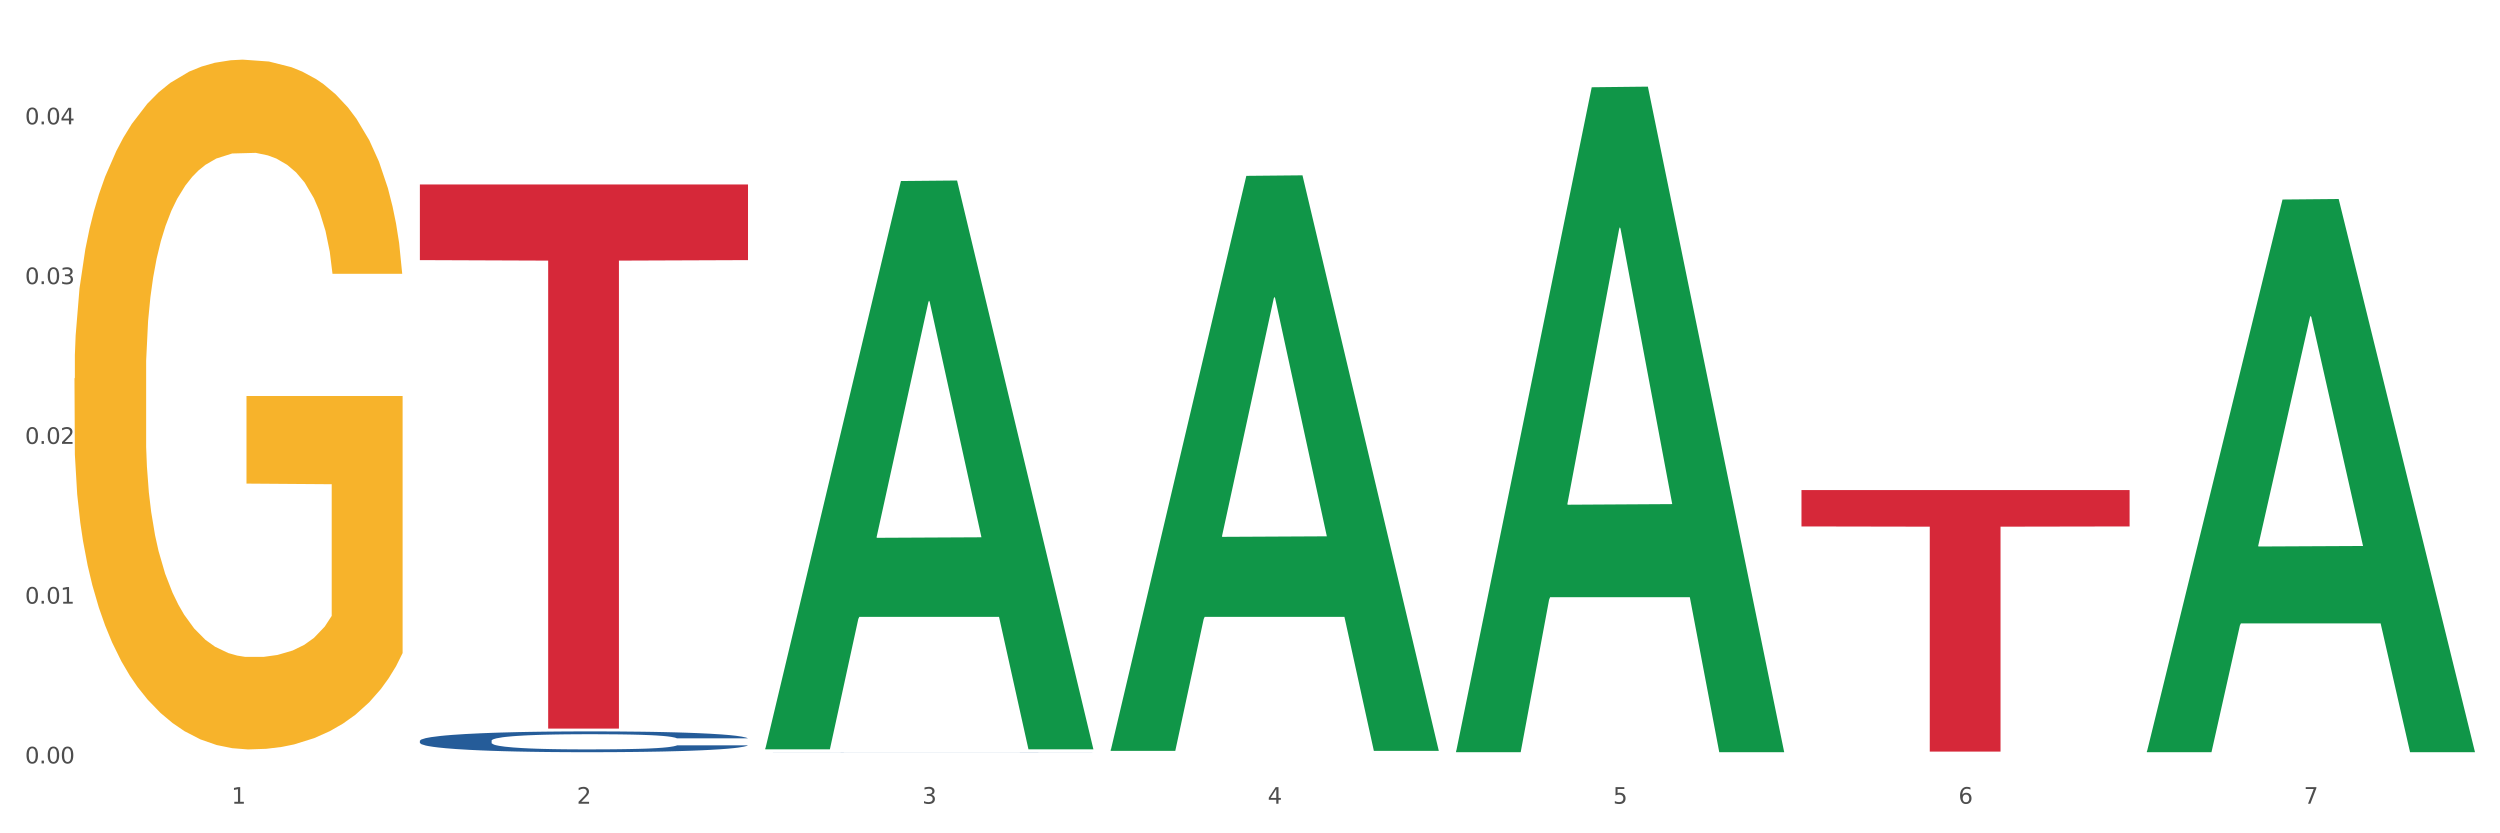 <?xml version="1.0" encoding="utf-8" standalone="no"?>
<!DOCTYPE svg PUBLIC "-//W3C//DTD SVG 1.1//EN"
  "http://www.w3.org/Graphics/SVG/1.1/DTD/svg11.dtd">
<svg xmlns:xlink="http://www.w3.org/1999/xlink" width="1080pt" height="360pt" viewBox="0 0 1080 360" xmlns="http://www.w3.org/2000/svg" version="1.1">
 <rect x="0" y="0" width="1080" height="360" fill="#333333" stroke="none"/>
 <defs>
  <style type="text/css">*{stroke-linejoin: round; stroke-linecap: butt}</style>
 </defs>
 <g id="figure_1">
  <g id="patch_1">
   <path d="M 0 360 
L 1080 360 
L 1080 0 
L 0 0 
z
" style="fill: #ffffff; stroke: #ffffff; stroke-linejoin: miter"/>
  </g>
  <g id="axes_1">
   <g id="matplotlib.axis_1">
    <g id="xtick_1">
     <g id="text_1">
      <!-- 1 -->
      <g style="fill: #4d4d4d" transform="translate(99.997 347.204) scale(0.096 -0.096)">
       <defs>
        <path id="DejaVuSans-31" d="M 794 531 
L 1825 531 
L 1825 4091 
L 703 3866 
L 703 4441 
L 1819 4666 
L 2450 4666 
L 2450 531 
L 3481 531 
L 3481 0 
L 794 0 
L 794 531 
z
" transform="scale(0.016)"/>
       </defs>
       <use xlink:href="#DejaVuSans-31"/>
      </g>
     </g>
    </g>
    <g id="xtick_2">
     <g id="text_2">
      <!-- 2 -->
      <g style="fill: #4d4d4d" transform="translate(249.209 347.204) scale(0.096 -0.096)">
       <defs>
        <path id="DejaVuSans-32" d="M 1228 531 
L 3431 531 
L 3431 0 
L 469 0 
L 469 531 
Q 828 903 1448 1529 
Q 2069 2156 2228 2338 
Q 2531 2678 2651 2914 
Q 2772 3150 2772 3378 
Q 2772 3750 2511 3984 
Q 2250 4219 1831 4219 
Q 1534 4219 1204 4116 
Q 875 4013 500 3803 
L 500 4441 
Q 881 4594 1212 4672 
Q 1544 4750 1819 4750 
Q 2544 4750 2975 4387 
Q 3406 4025 3406 3419 
Q 3406 3131 3298 2873 
Q 3191 2616 2906 2266 
Q 2828 2175 2409 1742 
Q 1991 1309 1228 531 
z
" transform="scale(0.016)"/>
       </defs>
       <use xlink:href="#DejaVuSans-32"/>
      </g>
     </g>
    </g>
    <g id="xtick_3">
     <g id="text_3">
      <!-- 3 -->
      <g style="fill: #4d4d4d" transform="translate(398.421 347.204) scale(0.096 -0.096)">
       <defs>
        <path id="DejaVuSans-33" d="M 2597 2516 
Q 3050 2419 3304 2112 
Q 3559 1806 3559 1356 
Q 3559 666 3084 287 
Q 2609 -91 1734 -91 
Q 1441 -91 1130 -33 
Q 819 25 488 141 
L 488 750 
Q 750 597 1062 519 
Q 1375 441 1716 441 
Q 2309 441 2620 675 
Q 2931 909 2931 1356 
Q 2931 1769 2642 2001 
Q 2353 2234 1838 2234 
L 1294 2234 
L 1294 2753 
L 1863 2753 
Q 2328 2753 2575 2939 
Q 2822 3125 2822 3475 
Q 2822 3834 2567 4026 
Q 2313 4219 1838 4219 
Q 1578 4219 1281 4162 
Q 984 4106 628 3988 
L 628 4550 
Q 988 4650 1302 4700 
Q 1616 4750 1894 4750 
Q 2613 4750 3031 4423 
Q 3450 4097 3450 3541 
Q 3450 3153 3228 2886 
Q 3006 2619 2597 2516 
z
" transform="scale(0.016)"/>
       </defs>
       <use xlink:href="#DejaVuSans-33"/>
      </g>
     </g>
    </g>
    <g id="xtick_4">
     <g id="text_4">
      <!-- 4 -->
      <g style="fill: #4d4d4d" transform="translate(547.634 347.204) scale(0.096 -0.096)">
       <defs>
        <path id="DejaVuSans-34" d="M 2419 4116 
L 825 1625 
L 2419 1625 
L 2419 4116 
z
M 2253 4666 
L 3047 4666 
L 3047 1625 
L 3713 1625 
L 3713 1100 
L 3047 1100 
L 3047 0 
L 2419 0 
L 2419 1100 
L 313 1100 
L 313 1709 
L 2253 4666 
z
" transform="scale(0.016)"/>
       </defs>
       <use xlink:href="#DejaVuSans-34"/>
      </g>
     </g>
    </g>
    <g id="xtick_5">
     <g id="text_5">
      <!-- 5 -->
      <g style="fill: #4d4d4d" transform="translate(696.846 347.204) scale(0.096 -0.096)">
       <defs>
        <path id="DejaVuSans-35" d="M 691 4666 
L 3169 4666 
L 3169 4134 
L 1269 4134 
L 1269 2991 
Q 1406 3038 1543 3061 
Q 1681 3084 1819 3084 
Q 2600 3084 3056 2656 
Q 3513 2228 3513 1497 
Q 3513 744 3044 326 
Q 2575 -91 1722 -91 
Q 1428 -91 1123 -41 
Q 819 9 494 109 
L 494 744 
Q 775 591 1075 516 
Q 1375 441 1709 441 
Q 2250 441 2565 725 
Q 2881 1009 2881 1497 
Q 2881 1984 2565 2268 
Q 2250 2553 1709 2553 
Q 1456 2553 1204 2497 
Q 953 2441 691 2322 
L 691 4666 
z
" transform="scale(0.016)"/>
       </defs>
       <use xlink:href="#DejaVuSans-35"/>
      </g>
     </g>
    </g>
    <g id="xtick_6">
     <g id="text_6">
      <!-- 6 -->
      <g style="fill: #4d4d4d" transform="translate(846.058 347.204) scale(0.096 -0.096)">
       <defs>
        <path id="DejaVuSans-36" d="M 2113 2584 
Q 1688 2584 1439 2293 
Q 1191 2003 1191 1497 
Q 1191 994 1439 701 
Q 1688 409 2113 409 
Q 2538 409 2786 701 
Q 3034 994 3034 1497 
Q 3034 2003 2786 2293 
Q 2538 2584 2113 2584 
z
M 3366 4563 
L 3366 3988 
Q 3128 4100 2886 4159 
Q 2644 4219 2406 4219 
Q 1781 4219 1451 3797 
Q 1122 3375 1075 2522 
Q 1259 2794 1537 2939 
Q 1816 3084 2150 3084 
Q 2853 3084 3261 2657 
Q 3669 2231 3669 1497 
Q 3669 778 3244 343 
Q 2819 -91 2113 -91 
Q 1303 -91 875 529 
Q 447 1150 447 2328 
Q 447 3434 972 4092 
Q 1497 4750 2381 4750 
Q 2619 4750 2861 4703 
Q 3103 4656 3366 4563 
z
" transform="scale(0.016)"/>
       </defs>
       <use xlink:href="#DejaVuSans-36"/>
      </g>
     </g>
    </g>
    <g id="xtick_7">
     <g id="text_7">
      <!-- 7 -->
      <g style="fill: #4d4d4d" transform="translate(995.27 347.204) scale(0.096 -0.096)">
       <defs>
        <path id="DejaVuSans-37" d="M 525 4666 
L 3525 4666 
L 3525 4397 
L 1831 0 
L 1172 0 
L 2766 4134 
L 525 4134 
L 525 4666 
z
" transform="scale(0.016)"/>
       </defs>
       <use xlink:href="#DejaVuSans-37"/>
      </g>
     </g>
    </g>
    <g id="xtick_8"/>
    <g id="xtick_9"/>
    <g id="xtick_10"/>
    <g id="xtick_11"/>
    <g id="xtick_12"/>
    <g id="xtick_13"/>
   </g>
   <g id="matplotlib.axis_2">
    <g id="ytick_1">
     <g id="text_8">
      <!-- 0.00 -->
      <g style="fill: #4d4d4d" transform="translate(10.8 329.798) scale(0.096 -0.096)">
       <defs>
        <path id="DejaVuSans-30" d="M 2034 4250 
Q 1547 4250 1301 3770 
Q 1056 3291 1056 2328 
Q 1056 1369 1301 889 
Q 1547 409 2034 409 
Q 2525 409 2770 889 
Q 3016 1369 3016 2328 
Q 3016 3291 2770 3770 
Q 2525 4250 2034 4250 
z
M 2034 4750 
Q 2819 4750 3233 4129 
Q 3647 3509 3647 2328 
Q 3647 1150 3233 529 
Q 2819 -91 2034 -91 
Q 1250 -91 836 529 
Q 422 1150 422 2328 
Q 422 3509 836 4129 
Q 1250 4750 2034 4750 
z
" transform="scale(0.016)"/>
        <path id="DejaVuSans-2e" d="M 684 794 
L 1344 794 
L 1344 0 
L 684 0 
L 684 794 
z
" transform="scale(0.016)"/>
       </defs>
       <use xlink:href="#DejaVuSans-30"/>
       <use xlink:href="#DejaVuSans-2e" transform="translate(63.623 0)"/>
       <use xlink:href="#DejaVuSans-30" transform="translate(95.41 0)"/>
       <use xlink:href="#DejaVuSans-30" transform="translate(159.033 0)"/>
      </g>
     </g>
    </g>
    <g id="ytick_2">
     <g id="text_9">
      <!-- 0.01 -->
      <g style="fill: #4d4d4d" transform="translate(10.8 260.78) scale(0.096 -0.096)">
       <use xlink:href="#DejaVuSans-30"/>
       <use xlink:href="#DejaVuSans-2e" transform="translate(63.623 0)"/>
       <use xlink:href="#DejaVuSans-30" transform="translate(95.41 0)"/>
       <use xlink:href="#DejaVuSans-31" transform="translate(159.033 0)"/>
      </g>
     </g>
    </g>
    <g id="ytick_3">
     <g id="text_10">
      <!-- 0.02 -->
      <g style="fill: #4d4d4d" transform="translate(10.8 191.761) scale(0.096 -0.096)">
       <use xlink:href="#DejaVuSans-30"/>
       <use xlink:href="#DejaVuSans-2e" transform="translate(63.623 0)"/>
       <use xlink:href="#DejaVuSans-30" transform="translate(95.41 0)"/>
       <use xlink:href="#DejaVuSans-32" transform="translate(159.033 0)"/>
      </g>
     </g>
    </g>
    <g id="ytick_4">
     <g id="text_11">
      <!-- 0.03 -->
      <g style="fill: #4d4d4d" transform="translate(10.8 122.742) scale(0.096 -0.096)">
       <use xlink:href="#DejaVuSans-30"/>
       <use xlink:href="#DejaVuSans-2e" transform="translate(63.623 0)"/>
       <use xlink:href="#DejaVuSans-30" transform="translate(95.41 0)"/>
       <use xlink:href="#DejaVuSans-33" transform="translate(159.033 0)"/>
      </g>
     </g>
    </g>
    <g id="ytick_5">
     <g id="text_12">
      <!-- 0.04 -->
      <g style="fill: #4d4d4d" transform="translate(10.8 53.723) scale(0.096 -0.096)">
       <use xlink:href="#DejaVuSans-30"/>
       <use xlink:href="#DejaVuSans-2e" transform="translate(63.623 0)"/>
       <use xlink:href="#DejaVuSans-30" transform="translate(95.41 0)"/>
       <use xlink:href="#DejaVuSans-34" transform="translate(159.033 0)"/>
      </g>
     </g>
    </g>
    <g id="ytick_6"/>
    <g id="ytick_7"/>
    <g id="ytick_8"/>
    <g id="ytick_9"/>
    <g id="ytick_10"/>
   </g>
   <g id="PolyCollection_1">
    <path d="M 330.599 323.241 
L 330.746 323.011 
L 389.2 78.206 
L 413.458 77.976 
L 472.351 323.703 
L 444.293 323.703 
L 431.579 266.482 
L 371.225 266.482 
L 370.787 267.405 
L 358.511 323.703 
L 330.599 323.703 
L 330.599 323.241 
L 378.824 232.334 
L 423.98 232.103 
L 401.621 130.351 
L 401.329 129.89 
L 401.037 130.582 
L 378.678 232.103 
L 378.824 232.334 
L 330.599 323.241 
z
" clip-path="url(#p0645042b2d)" style="fill: #109648"/>
    <path d="M 778.236 211.721 
L 919.988 211.721 
L 919.988 227.419 
L 864.228 227.525 
L 864.228 324.686 
L 833.66 324.686 
L 833.66 227.525 
L 778.236 227.419 
L 778.236 211.827 
L 778.236 211.721 
z
" clip-path="url(#p0645042b2d)" style="fill: #d62839"/>
    <path d="M 181.387 79.7 
L 323.139 79.7 
L 323.139 112.365 
L 267.379 112.586 
L 267.379 314.762 
L 236.811 314.762 
L 236.811 112.586 
L 181.387 112.365 
L 181.387 79.92 
L 181.387 79.7 
z
" clip-path="url(#p0645042b2d)" style="fill: #d62839"/>
    <path d="M 32.175 163.466 
L 32.342 163.194 
L 32.342 153.396 
L 32.677 144.96 
L 34.351 124.549 
L 36.861 107.676 
L 38.702 98.695 
L 40.543 91.347 
L 42.719 83.999 
L 45.396 76.379 
L 50.25 65.221 
L 53.262 59.506 
L 56.944 53.518 
L 63.638 44.81 
L 68.492 39.911 
L 73.512 35.829 
L 81.713 30.93 
L 87.068 28.753 
L 92.758 27.12 
L 99.62 26.032 
L 104.808 25.759 
L 116.188 26.576 
L 125.895 29.025 
L 130.581 30.93 
L 136.606 34.196 
L 139.786 36.373 
L 144.974 40.728 
L 150.329 46.443 
L 154.011 51.341 
L 159.534 60.594 
L 163.718 69.847 
L 167.567 81.277 
L 169.575 89.17 
L 171.082 96.518 
L 172.42 104.954 
L 173.759 118.289 
L 143.635 118.289 
L 142.463 108.764 
L 140.623 99.783 
L 137.945 91.075 
L 135.602 85.632 
L 131.585 78.828 
L 127.903 74.474 
L 124.054 71.208 
L 119.368 68.487 
L 115.686 67.126 
L 110.498 66.037 
L 100.289 66.309 
L 93.428 68.487 
L 88.742 71.208 
L 85.729 73.657 
L 83.052 76.379 
L 80.039 80.189 
L 76.525 85.904 
L 74.014 91.075 
L 71.504 97.606 
L 69.496 104.138 
L 67.655 111.758 
L 66.149 119.922 
L 64.977 128.359 
L 63.973 138.7 
L 63.136 155.846 
L 63.136 193.13 
L 63.471 201.566 
L 64.308 212.724 
L 65.312 221.161 
L 66.985 231.23 
L 68.492 238.034 
L 71.337 247.831 
L 74.516 255.996 
L 77.027 261.166 
L 79.537 265.521 
L 83.888 271.508 
L 88.742 276.407 
L 92.926 279.4 
L 98.616 282.122 
L 102.465 283.21 
L 105.812 283.755 
L 114.013 283.755 
L 119.87 282.938 
L 126.397 281.033 
L 131.418 278.584 
L 135.602 275.59 
L 140.288 270.692 
L 143.3 266.065 
L 143.3 209.186 
L 106.482 208.914 
L 106.482 171.086 
L 173.927 171.086 
L 173.927 282.122 
L 171.082 287.837 
L 167.902 293.008 
L 164.555 297.634 
L 159.534 303.349 
L 153.509 308.792 
L 148.154 312.602 
L 142.463 315.868 
L 135.769 318.862 
L 127.067 321.583 
L 121.711 322.672 
L 115.017 323.488 
L 107.151 323.76 
L 100.289 323.216 
L 93.595 321.855 
L 86.566 319.406 
L 79.704 315.868 
L 74.516 312.33 
L 69.328 307.976 
L 63.806 302.261 
L 59.454 296.818 
L 56.107 291.919 
L 52.425 285.66 
L 48.409 277.495 
L 45.396 270.147 
L 42.719 262.527 
L 39.873 252.73 
L 37.865 244.293 
L 35.857 233.68 
L 34.685 225.787 
L 33.347 213.541 
L 32.342 196.395 
L 32.175 163.466 
z
" clip-path="url(#p0645042b2d)" style="fill: #f7b32b"/>
    <path d="M 330.599 324.925 
L 330.767 324.925 
L 330.767 324.924 
L 331.27 324.922 
L 333.113 324.919 
L 335.459 324.917 
L 339.48 324.914 
L 341.658 324.913 
L 344.507 324.912 
L 350.371 324.91 
L 357.073 324.908 
L 361.765 324.908 
L 365.283 324.907 
L 373.158 324.906 
L 377.682 324.906 
L 382.374 324.905 
L 386.395 324.905 
L 393.098 324.905 
L 398.459 324.904 
L 404.659 324.904 
L 409.853 324.904 
L 416.723 324.905 
L 426.776 324.905 
L 430.63 324.905 
L 435.824 324.906 
L 441.186 324.907 
L 445.542 324.907 
L 450.569 324.908 
L 455.763 324.909 
L 460.79 324.911 
L 464.308 324.912 
L 467.157 324.914 
L 469.67 324.916 
L 471.513 324.918 
L 472.351 324.92 
L 441.688 324.92 
L 440.851 324.918 
L 439.175 324.916 
L 437.5 324.915 
L 435.657 324.914 
L 432.808 324.913 
L 430.295 324.913 
L 426.106 324.912 
L 422.252 324.911 
L 419.069 324.911 
L 415.215 324.911 
L 407.005 324.911 
L 401.14 324.911 
L 397.454 324.911 
L 392.93 324.911 
L 389.076 324.911 
L 384.552 324.912 
L 381.034 324.912 
L 377.515 324.913 
L 375.504 324.913 
L 372.488 324.914 
L 370.478 324.915 
L 367.797 324.916 
L 366.289 324.917 
L 363.608 324.92 
L 362.435 324.921 
L 361.932 324.922 
L 361.597 324.924 
L 361.597 324.93 
L 362.602 324.933 
L 363.44 324.934 
L 364.781 324.936 
L 367.294 324.938 
L 370.98 324.939 
L 374.834 324.941 
L 378.018 324.941 
L 381.034 324.942 
L 384.05 324.942 
L 387.736 324.943 
L 390.752 324.943 
L 395.276 324.943 
L 400.637 324.943 
L 404.826 324.943 
L 413.372 324.943 
L 417.225 324.943 
L 420.912 324.943 
L 424.933 324.942 
L 428.117 324.942 
L 429.96 324.941 
L 432.976 324.941 
L 435.321 324.94 
L 437.332 324.939 
L 438.673 324.938 
L 440.18 324.937 
L 441.353 324.935 
L 441.688 324.935 
L 472.351 324.935 
L 471.681 324.936 
L 470.508 324.938 
L 468.162 324.94 
L 466.319 324.941 
L 463.471 324.942 
L 460.455 324.943 
L 456.266 324.944 
L 452.412 324.945 
L 448.391 324.946 
L 444.034 324.947 
L 436.159 324.948 
L 433.311 324.948 
L 427.279 324.949 
L 422.587 324.949 
L 415.717 324.949 
L 408.68 324.949 
L 401.308 324.95 
L 394.773 324.949 
L 387.568 324.949 
L 383.044 324.949 
L 378.018 324.949 
L 372.153 324.948 
L 366.624 324.947 
L 361.43 324.946 
L 356.571 324.946 
L 352.047 324.944 
L 346.182 324.943 
L 341.826 324.941 
L 338.642 324.939 
L 336.464 324.938 
L 334.286 324.936 
L 333.113 324.935 
L 331.27 324.932 
L 330.599 324.93 
L 330.599 324.925 
z
" clip-path="url(#p0645042b2d)" style="fill: #255c99"/>
    <path d="M 181.387 320.001 
L 181.555 319.993 
L 181.555 319.763 
L 182.057 319.451 
L 183.901 318.877 
L 186.246 318.442 
L 190.268 317.933 
L 192.446 317.72 
L 195.294 317.482 
L 201.159 317.096 
L 207.861 316.768 
L 212.552 316.587 
L 216.071 316.472 
L 223.946 316.267 
L 228.47 316.177 
L 233.162 316.103 
L 237.183 316.054 
L 243.885 315.996 
L 249.247 315.972 
L 255.447 315.963 
L 260.641 315.972 
L 267.511 316.004 
L 277.564 316.103 
L 281.418 316.16 
L 286.612 316.259 
L 291.974 316.39 
L 296.33 316.521 
L 301.357 316.71 
L 306.551 316.956 
L 311.578 317.268 
L 315.096 317.556 
L 317.945 317.859 
L 320.458 318.228 
L 322.301 318.631 
L 323.139 318.967 
L 292.476 318.967 
L 291.638 318.663 
L 289.963 318.335 
L 288.287 318.114 
L 286.444 317.933 
L 283.596 317.728 
L 281.083 317.597 
L 276.894 317.441 
L 273.04 317.342 
L 269.856 317.285 
L 266.003 317.235 
L 257.792 317.186 
L 251.928 317.186 
L 248.242 317.203 
L 243.718 317.244 
L 239.864 317.301 
L 235.34 317.4 
L 231.821 317.506 
L 228.303 317.646 
L 226.292 317.744 
L 223.276 317.925 
L 221.265 318.073 
L 218.584 318.327 
L 217.076 318.507 
L 214.396 318.975 
L 213.223 319.32 
L 212.72 319.558 
L 212.385 319.82 
L 212.385 321.101 
L 213.39 321.675 
L 214.228 321.921 
L 215.568 322.2 
L 218.082 322.561 
L 221.768 322.914 
L 225.622 323.169 
L 228.805 323.325 
L 231.821 323.44 
L 234.837 323.53 
L 238.524 323.612 
L 241.54 323.661 
L 246.064 323.71 
L 251.425 323.735 
L 255.614 323.735 
L 264.159 323.694 
L 268.013 323.653 
L 271.699 323.595 
L 275.721 323.505 
L 278.904 323.407 
L 280.747 323.333 
L 283.763 323.177 
L 286.109 323.013 
L 288.12 322.824 
L 289.46 322.66 
L 290.968 322.414 
L 292.141 322.135 
L 292.476 321.987 
L 323.139 321.987 
L 322.469 322.282 
L 321.296 322.57 
L 318.95 322.955 
L 317.107 323.177 
L 314.258 323.448 
L 311.242 323.678 
L 307.054 323.932 
L 303.2 324.121 
L 299.178 324.285 
L 294.822 324.432 
L 286.947 324.638 
L 284.099 324.695 
L 278.067 324.794 
L 273.375 324.851 
L 266.505 324.908 
L 259.468 324.941 
L 252.095 324.95 
L 245.561 324.933 
L 238.356 324.884 
L 233.832 324.835 
L 228.805 324.761 
L 222.941 324.646 
L 217.412 324.506 
L 212.217 324.342 
L 207.358 324.153 
L 202.834 323.94 
L 196.97 323.587 
L 192.613 323.243 
L 189.43 322.923 
L 187.252 322.652 
L 185.073 322.307 
L 183.901 322.069 
L 182.057 321.495 
L 181.387 320.961 
L 181.387 320.001 
z
" clip-path="url(#p0645042b2d)" style="fill: #255c99"/>
    <path d="M 927.448 324.501 
L 927.595 324.276 
L 986.049 86.192 
L 1010.307 85.967 
L 1069.2 324.95 
L 1041.142 324.95 
L 1028.428 269.299 
L 968.074 269.299 
L 967.636 270.197 
L 955.36 324.95 
L 927.448 324.95 
L 927.448 324.501 
L 975.673 236.088 
L 1020.829 235.864 
L 998.47 136.905 
L 998.178 136.456 
L 997.886 137.13 
L 975.527 235.864 
L 975.673 236.088 
L 927.448 324.501 
z
" clip-path="url(#p0645042b2d)" style="fill: #109648"/>
    <path d="M 629.024 324.41 
L 629.17 324.14 
L 687.624 37.694 
L 711.883 37.424 
L 770.776 324.95 
L 742.717 324.95 
L 730.004 257.995 
L 669.65 257.995 
L 669.211 259.075 
L 656.936 324.95 
L 629.024 324.95 
L 629.024 324.41 
L 677.249 218.039 
L 722.405 217.769 
L 700.046 98.709 
L 699.754 98.169 
L 699.461 98.979 
L 677.103 217.769 
L 677.249 218.039 
L 629.024 324.41 
z
" clip-path="url(#p0645042b2d)" style="fill: #109648"/>
    <path d="M 479.812 323.905 
L 479.958 323.672 
L 538.412 75.972 
L 562.671 75.738 
L 621.563 324.372 
L 593.505 324.372 
L 580.791 266.474 
L 520.437 266.474 
L 519.999 267.408 
L 507.724 324.372 
L 479.812 324.372 
L 479.812 323.905 
L 528.036 231.922 
L 573.192 231.689 
L 550.834 128.733 
L 550.541 128.267 
L 550.249 128.967 
L 527.89 231.689 
L 528.036 231.922 
L 479.812 323.905 
z
" clip-path="url(#p0645042b2d)" style="fill: #109648"/>
   </g>
  </g>
 </g>
 <defs>
  <clipPath id="p0645042b2d">
   <rect x="32.175" y="10.8" width="1037.025" height="329.109"/>
  </clipPath>
 </defs>
</svg>
